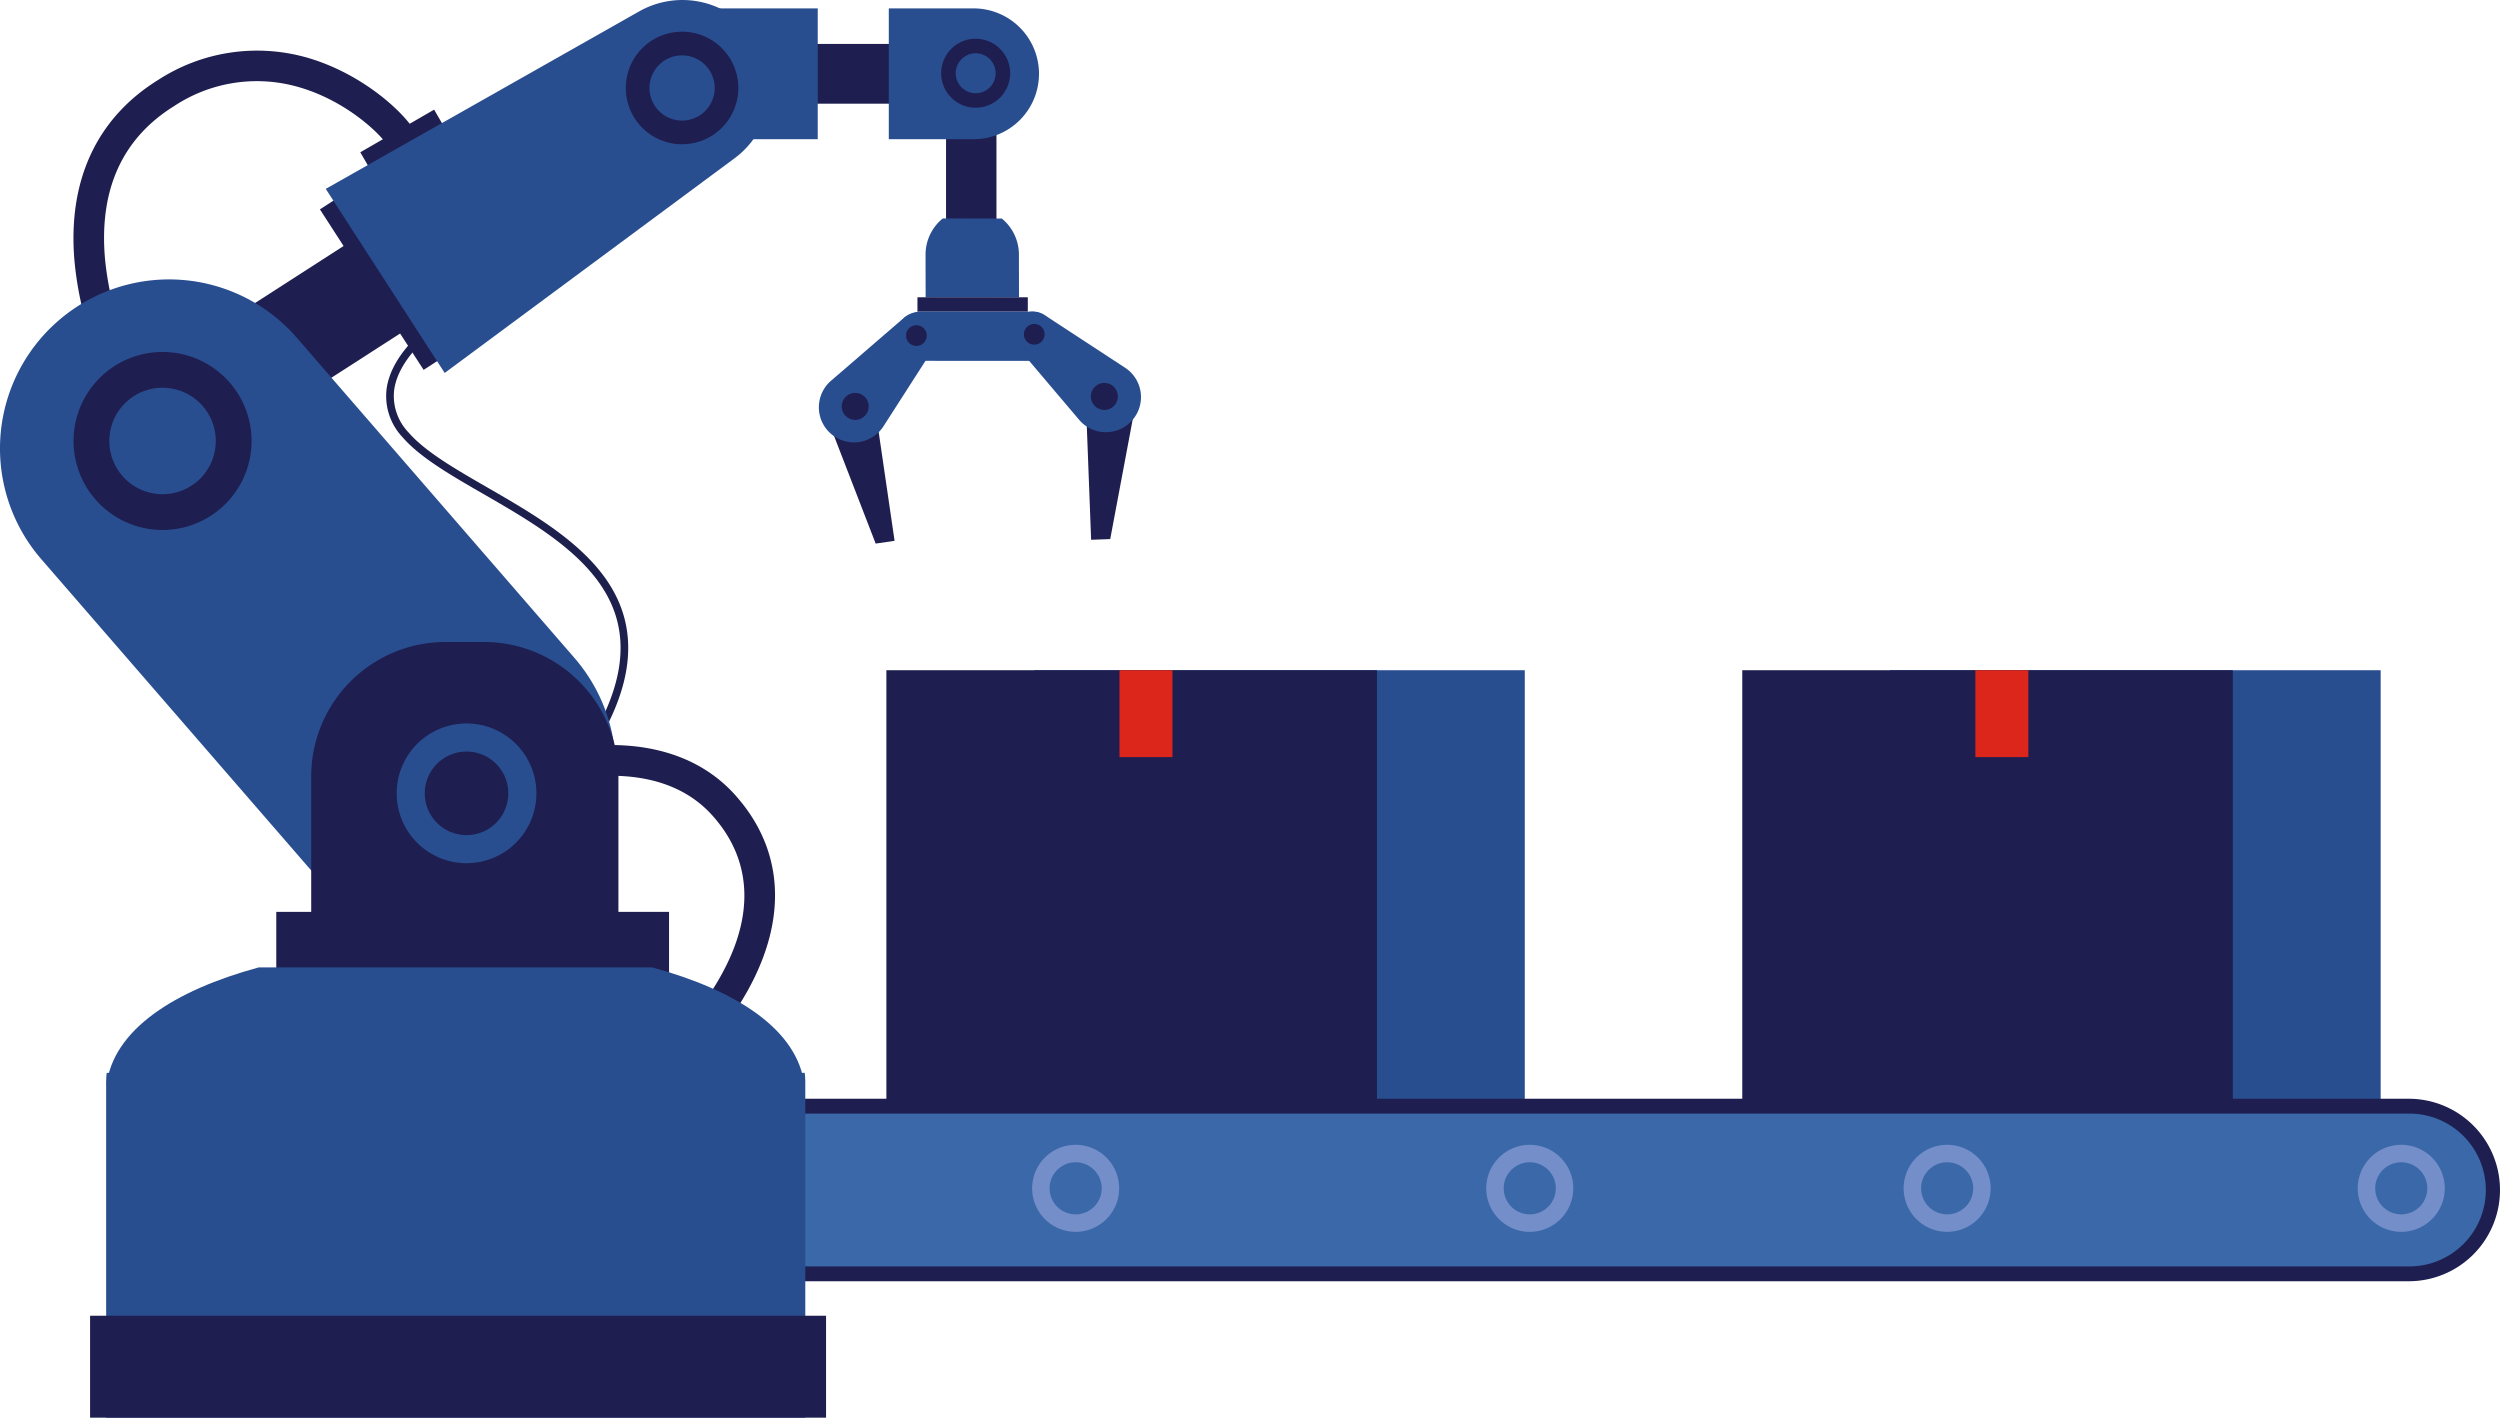 <svg xmlns="http://www.w3.org/2000/svg" width="434.814" height="246.57" viewBox="0 0 434.814 246.57">
  <g id="Group_2176" data-name="Group 2176" transform="translate(-173.617 -5091.887)">
    <g id="Group_2104" data-name="Group 2104">
      <g id="Group_2098" data-name="Group 2098">
        <g id="Group_2094" data-name="Group 2094">
          <rect id="Rectangle_1090" data-name="Rectangle 1090" width="85.319" height="74.894" transform="translate(353.497 5208.456)" fill="#294e90"/>
        </g>
        <g id="Group_2095" data-name="Group 2095">
          <rect id="Rectangle_1091" data-name="Rectangle 1091" width="85.319" height="74.894" transform="translate(327.781 5208.456)" fill="#1e1e50"/>
        </g>
        <g id="Group_2097" data-name="Group 2097">
          <g id="Group_2096" data-name="Group 2096">
            <rect id="Rectangle_1092" data-name="Rectangle 1092" width="9.214" height="15.112" transform="translate(368.325 5208.456)" fill="#dc251b"/>
          </g>
        </g>
      </g>
      <g id="Group_2103" data-name="Group 2103">
        <g id="Group_2099" data-name="Group 2099">
          <rect id="Rectangle_1093" data-name="Rectangle 1093" width="85.319" height="74.894" transform="translate(502.358 5208.456)" fill="#294e90"/>
        </g>
        <g id="Group_2100" data-name="Group 2100">
          <rect id="Rectangle_1094" data-name="Rectangle 1094" width="85.319" height="74.894" transform="translate(476.642 5208.456)" fill="#1e1e50"/>
        </g>
        <g id="Group_2102" data-name="Group 2102">
          <g id="Group_2101" data-name="Group 2101">
            <rect id="Rectangle_1095" data-name="Rectangle 1095" width="9.215" height="15.112" transform="translate(517.186 5208.456)" fill="#dc251b"/>
          </g>
        </g>
      </g>
    </g>
    <g id="Group_2118" data-name="Group 2118">
      <g id="Group_2117" data-name="Group 2117">
        <g id="Group_2105" data-name="Group 2105">
          <path id="Path_3435" data-name="Path 3435" d="M265.622,5298.859a14.579,14.579,0,0,0,14.577,14.579H592.56a14.58,14.58,0,1,0,0-29.159H280.2A14.578,14.578,0,0,0,265.622,5298.859Z" fill="#3a68a8"/>
        </g>
        <g id="Group_2106" data-name="Group 2106">
          <path id="Path_3436" data-name="Path 3436" d="M264.331,5298.858a15.888,15.888,0,0,1,15.869-15.87H592.561a15.87,15.87,0,0,1,0,31.74H280.2A15.888,15.888,0,0,1,264.331,5298.858ZM280.2,5285.57a13.289,13.289,0,0,0,0,26.577H592.561a13.289,13.289,0,1,0,0-26.577Z" fill="#1e1e50"/>
        </g>
        <g id="Group_2108" data-name="Group 2108">
          <g id="Group_2107" data-name="Group 2107">
            <path id="Path_3437" data-name="Path 3437" d="M585.537,5293.608a7.569,7.569,0,1,0,10.678-.759A7.569,7.569,0,0,0,585.537,5293.608Zm2.3,1.994a4.527,4.527,0,1,1,.454,6.385A4.527,4.527,0,0,1,587.836,5295.6Z" fill="#738ec9"/>
          </g>
        </g>
        <g id="Group_2110" data-name="Group 2110">
          <g id="Group_2109" data-name="Group 2109">
            <path id="Path_3438" data-name="Path 3438" d="M506.557,5293.608a7.569,7.569,0,1,0,10.678-.759A7.569,7.569,0,0,0,506.557,5293.608Zm2.3,1.994a4.526,4.526,0,1,1,.454,6.385A4.527,4.527,0,0,1,508.856,5295.6Z" fill="#738ec9"/>
          </g>
        </g>
        <g id="Group_2112" data-name="Group 2112">
          <g id="Group_2111" data-name="Group 2111">
            <path id="Path_3439" data-name="Path 3439" d="M433.962,5293.608a7.57,7.57,0,1,0,10.679-.759A7.57,7.57,0,0,0,433.962,5293.608Zm2.3,1.994a4.527,4.527,0,1,1,.455,6.385A4.527,4.527,0,0,1,436.261,5295.6Z" fill="#738ec9"/>
          </g>
        </g>
        <g id="Group_2114" data-name="Group 2114">
          <g id="Group_2113" data-name="Group 2113">
            <path id="Path_3440" data-name="Path 3440" d="M354.982,5293.608a7.57,7.57,0,1,0,10.679-.759A7.57,7.57,0,0,0,354.982,5293.608Zm2.3,1.994a4.527,4.527,0,1,1,.455,6.385A4.527,4.527,0,0,1,357.281,5295.6Z" fill="#738ec9"/>
          </g>
        </g>
        <g id="Group_2116" data-name="Group 2116">
          <g id="Group_2115" data-name="Group 2115">
            <path id="Path_3441" data-name="Path 3441" d="M276,5293.608a7.57,7.57,0,1,0,10.678-.759A7.569,7.569,0,0,0,276,5293.608Zm2.3,1.994a4.527,4.527,0,1,1,.454,6.385A4.527,4.527,0,0,1,278.3,5295.6Z" fill="#738ec9"/>
          </g>
        </g>
      </g>
    </g>
    <g id="Arm_02" data-name="Arm 02">
      <g id="Group_2175" data-name="Group 2175">
        <g id="Group_2119" data-name="Group 2119">
          <path id="Path_3442" data-name="Path 3442" d="M270.96,5230.406l-1.033-.84c9.082-11.166,12.78-20.478,11.306-28.47-2.008-10.878-13.447-17.473-23.54-23.293-5.666-3.266-11.018-6.352-14.041-9.852a10.418,10.418,0,0,1-2.793-8.454c.94-6.768,8.486-11.809,8.807-12.02l.733,1.112c-.074.048-7.368,4.927-8.222,11.1a9.15,9.15,0,0,0,2.483,7.4c2.876,3.329,8.132,6.36,13.7,9.569,10.343,5.963,22.066,12.722,24.184,24.205C284.092,5209.253,280.3,5218.92,270.96,5230.406Z" fill="#1d1f4d"/>
        </g>
        <g id="Group_2120" data-name="Group 2120">
          <path id="Path_3443" data-name="Path 3443" d="M302.042,5266.881l-4.488-2.871c7.374-11.531,7.372-21.993-.006-30.256-12.262-13.734-37.161-2.878-37.411-2.767l-2.172-4.864a61.844,61.844,0,0,1,15.843-4.267c11.906-1.511,21.489,1.377,27.714,8.35C310.53,5240.294,310.715,5253.319,302.042,5266.881Z" fill="#1e1e50"/>
        </g>
        <g id="Group_2121" data-name="Group 2121">
          <path id="Path_3444" data-name="Path 3444" d="M191.546,5156.1a59.445,59.445,0,0,1-4.974-18.8c-1.21-13.975,3.84-24.882,14.6-31.54a31.607,31.607,0,0,1,25.028-4.074c9.816,2.536,17.641,9.516,19.839,13.435l-4.647,2.606c-1.465-2.613-8.017-8.685-16.525-10.883a26.065,26.065,0,0,0-20.892,3.446c-9.068,5.61-13.139,14.543-12.1,26.551a54.6,54.6,0,0,0,4.464,16.937Z" fill="#1e1e50"/>
        </g>
        <g id="Group_2122" data-name="Group 2122">
          <rect id="Rectangle_1096" data-name="Rectangle 1096" width="14.828" height="4.071" transform="translate(236.281 5118.37) rotate(-30)" fill="#1e1e50"/>
        </g>
        <g id="Group_2149" data-name="Group 2149">
          <g id="Group_2127" data-name="Group 2127">
            <g id="Group_2123" data-name="Group 2123">
              <rect id="Rectangle_1097" data-name="Rectangle 1097" width="8.767" height="40.618" transform="translate(338.16 5101.668)" fill="#1e1e50"/>
            </g>
            <g id="Group_2124" data-name="Group 2124">
              <path id="Path_3445" data-name="Path 3445" d="M347.855,5129.894l-10.275-.007a8.1,8.1,0,0,0-2.986,6.3l.014,7.433,16.239-.019-.014-7.433A8.1,8.1,0,0,0,347.855,5129.894Z" fill="#294e90"/>
            </g>
            <g id="Group_2126" data-name="Group 2126">
              <g id="Group_2125" data-name="Group 2125">
                <rect id="Rectangle_1098" data-name="Rectangle 1098" width="19.193" height="2.498" transform="translate(333.185 5143.592)" fill="#1e1e50"/>
              </g>
            </g>
          </g>
          <g id="Group_2148" data-name="Group 2148">
            <g id="Group_2147" data-name="Group 2147">
              <g id="Group_2128" data-name="Group 2128">
                <path id="Path_3446" data-name="Path 3446" d="M329.208,5185.949l-3.289.481-9.331-24.132,8.969-1.312Z" fill="#1e1e50"/>
              </g>
              <g id="Group_2129" data-name="Group 2129">
                <path id="Path_3447" data-name="Path 3447" d="M363.392,5185.771l3.321-.126,4.777-25.429-9.058.345Z" fill="#1e1e50"/>
              </g>
              <g id="Group_2130" data-name="Group 2130">
                <path id="Path_3448" data-name="Path 3448" d="M353.049,5154.656l-19.321-.012a4.293,4.293,0,0,1-4.277-4.283h0a4.293,4.293,0,0,1,4.283-4.277l19.32.012a4.292,4.292,0,0,1,4.277,4.283h0A4.291,4.291,0,0,1,353.049,5154.656Z" fill="#294e90"/>
              </g>
              <g id="Group_2138" data-name="Group 2138">
                <g id="Group_2131" data-name="Group 2131">
                  <path id="Path_3449" data-name="Path 3449" d="M335.946,5147.475a3.669,3.669,0,0,0-5.11-.307l-12.635,10.9a6.1,6.1,0,0,0,.1,9.4h0a6.1,6.1,0,0,0,8.982-1.449l9.042-14.09a3.671,3.671,0,0,0-.375-4.453Z" fill="#294e90"/>
                </g>
                <g id="Group_2134" data-name="Group 2134">
                  <g id="Group_2133" data-name="Group 2133">
                    <g id="Group_2132" data-name="Group 2132">
                      <path id="Path_3450" data-name="Path 3450" d="M320.533,5161.1a2.346,2.346,0,1,0,2.6-.744A2.349,2.349,0,0,0,320.533,5161.1Z" fill="#1e1e50"/>
                    </g>
                  </g>
                </g>
                <g id="Group_2137" data-name="Group 2137">
                  <g id="Group_2136" data-name="Group 2136">
                    <g id="Group_2135" data-name="Group 2135">
                      <path id="Path_3451" data-name="Path 3451" d="M331.6,5149.122a1.8,1.8,0,1,0,2-.572A1.8,1.8,0,0,0,331.6,5149.122Z" fill="#1e1e50"/>
                    </g>
                  </g>
                </g>
              </g>
              <g id="Group_2146" data-name="Group 2146">
                <g id="Group_2139" data-name="Group 2139">
                  <path id="Path_3452" data-name="Path 3452" d="M350.263,5147.655a3.67,3.67,0,0,1,5.025-.979l13.963,9.137a6.1,6.1,0,0,1,1.145,9.33h0a6.1,6.1,0,0,1-9.1-.251l-10.822-12.774a3.67,3.67,0,0,1-.216-4.463Z" fill="#294e90"/>
                </g>
                <g id="Group_2142" data-name="Group 2142">
                  <g id="Group_2141" data-name="Group 2141">
                    <g id="Group_2140" data-name="Group 2140">
                      <path id="Path_3453" data-name="Path 3453" d="M351.735,5149.681a1.8,1.8,0,1,0,1.509-1.432A1.805,1.805,0,0,0,351.735,5149.681Z" fill="#1e1e50"/>
                    </g>
                  </g>
                </g>
                <g id="Group_2145" data-name="Group 2145">
                  <g id="Group_2144" data-name="Group 2144">
                    <g id="Group_2143" data-name="Group 2143">
                      <path id="Path_3454" data-name="Path 3454" d="M363.393,5160.378a2.346,2.346,0,1,0,1.964-1.863A2.349,2.349,0,0,0,363.393,5160.378Z" fill="#1e1e50"/>
                    </g>
                  </g>
                </g>
              </g>
            </g>
          </g>
        </g>
        <g id="Group_2154" data-name="Group 2154">
          <g id="Group_2150" data-name="Group 2150">
            <rect id="Rectangle_1099" data-name="Rectangle 1099" width="32.302" height="10.393" transform="translate(311.911 5099.528)" fill="#1e1e50"/>
          </g>
          <g id="Group_2151" data-name="Group 2151">
            <path id="Path_3455" data-name="Path 3455" d="M315.844,5116.1H294.918a11.378,11.378,0,0,1-11.377-11.377h0a11.377,11.377,0,0,1,11.377-11.376h20.926Z" fill="#294e90"/>
          </g>
          <g id="Group_2152" data-name="Group 2152">
            <path id="Path_3456" data-name="Path 3456" d="M342.95,5116.1H328.2v-22.753H342.95a11.376,11.376,0,0,1,11.376,11.376h0A11.377,11.377,0,0,1,342.95,5116.1Z" fill="#294e90"/>
          </g>
          <g id="Group_2153" data-name="Group 2153">
            <path id="Path_3457" data-name="Path 3457" d="M345.633,5110.155a6,6,0,1,1,3.212-7.847A6,6,0,0,1,345.633,5110.155Zm-3.66-8.731a3.472,3.472,0,1,0,4.544,1.86A3.476,3.476,0,0,0,341.973,5101.424Z" fill="#1e1e50"/>
          </g>
        </g>
        <g id="Group_2160" data-name="Group 2160">
          <g id="Group_2155" data-name="Group 2155">
            <rect id="Rectangle_1100" data-name="Rectangle 1100" width="33.235" height="6.937" transform="translate(235.084 5124.536) rotate(57.135)" fill="#1e1e50"/>
          </g>
          <g id="Group_2156" data-name="Group 2156">
            <path id="Path_3458" data-name="Path 3458" d="M195.854,5169.6h0a9.058,9.058,0,0,1,2.718-12.519l46.609-30.008,9.8,15.236-46.61,30.009A9.058,9.058,0,0,1,195.854,5169.6Z" fill="#1e1e50"/>
          </g>
          <g id="Group_2159" data-name="Group 2159">
            <g id="Group_2157" data-name="Group 2157">
              <path id="Path_3459" data-name="Path 3459" d="M250.959,5156.752l50.425-37.341a15.26,15.26,0,0,0,3.716-20.574h0a15.259,15.259,0,0,0-20.306-4.973l-54.519,30.873Z" fill="#294e90"/>
            </g>
            <g id="Group_2158" data-name="Group 2158">
              <path id="Path_3460" data-name="Path 3460" d="M297.579,5115.4a9.79,9.79,0,1,1,2.879-13.543A9.8,9.8,0,0,1,297.579,5115.4Zm-8.419-12.965A5.669,5.669,0,1,0,297,5104.1,5.675,5.675,0,0,0,289.16,5102.43Z" fill="#1e1e50"/>
            </g>
          </g>
        </g>
        <g id="Group_2163" data-name="Group 2163">
          <g id="Group_2161" data-name="Group 2161">
            <path id="Path_3461" data-name="Path 3461" d="M270.575,5247.792h0a29.4,29.4,0,0,1-41.478-2.951l-48.29-55.688a29.4,29.4,0,0,1,2.95-41.478h0a29.4,29.4,0,0,1,41.478,2.951l48.291,55.688A29.4,29.4,0,0,1,270.575,5247.792Z" fill="#294e90"/>
          </g>
          <g id="Group_2162" data-name="Group 2162">
            <path id="Path_3462" data-name="Path 3462" d="M191.746,5156.889a15.481,15.481,0,1,0,21.839,1.553A15.48,15.48,0,0,0,191.746,5156.889Zm16.208,18.69a9.258,9.258,0,1,1,.929-13.06A9.257,9.257,0,0,1,207.954,5175.579Z" fill="#1e1e50"/>
          </g>
        </g>
        <g id="Group_2168" data-name="Group 2168">
          <g id="Group_2167" data-name="Group 2167">
            <g id="Group_2164" data-name="Group 2164">
              <path id="Rectangle_1101" data-name="Rectangle 1101" d="M23.386,0h6.661A23.386,23.386,0,0,1,53.432,23.386V49.638a0,0,0,0,1,0,0H0a0,0,0,0,1,0,0V23.386A23.386,23.386,0,0,1,23.386,0Z" transform="translate(227.743 5203.542)" fill="#1e1e50"/>
            </g>
            <g id="Group_2166" data-name="Group 2166">
              <g id="Group_2165" data-name="Group 2165">
                <path id="Path_3463" data-name="Path 3463" d="M246.8,5220.687a12.151,12.151,0,1,0,17.141,1.22A12.151,12.151,0,0,0,246.8,5220.687Zm12.721,14.671a7.267,7.267,0,1,1,.729-10.251A7.266,7.266,0,0,1,259.517,5235.358Z" fill="#294e90"/>
              </g>
            </g>
          </g>
        </g>
        <g id="Group_2174" data-name="Group 2174">
          <g id="Group_2169" data-name="Group 2169">
            <rect id="Rectangle_1102" data-name="Rectangle 1102" width="68.312" height="20.071" transform="translate(221.669 5250.485)" fill="#1e1e50"/>
          </g>
          <g id="Group_2172" data-name="Group 2172">
            <g id="Group_2170" data-name="Group 2170">
              <path id="Path_3464" data-name="Path 3464" d="M313.578,5278.482h-121.4a14.868,14.868,0,0,0-.1,1.7v58.271h121.6V5280.18A14.867,14.867,0,0,0,313.578,5278.482Z" fill="#294e90"/>
            </g>
            <g id="Group_2171" data-name="Group 2171">
              <path id="Path_3465" data-name="Path 3465" d="M287.056,5260.144H218.611c-14.645,3.98-25.361,10.831-26.479,20.552h121.4C312.417,5270.975,301.7,5264.124,287.056,5260.144Z" fill="#294e90"/>
            </g>
          </g>
          <g id="Group_2173" data-name="Group 2173">
            <rect id="Rectangle_1103" data-name="Rectangle 1103" width="128.005" height="17.732" transform="translate(189.284 5320.725)" fill="#1e1e50"/>
          </g>
        </g>
      </g>
    </g>
  </g>
</svg>
